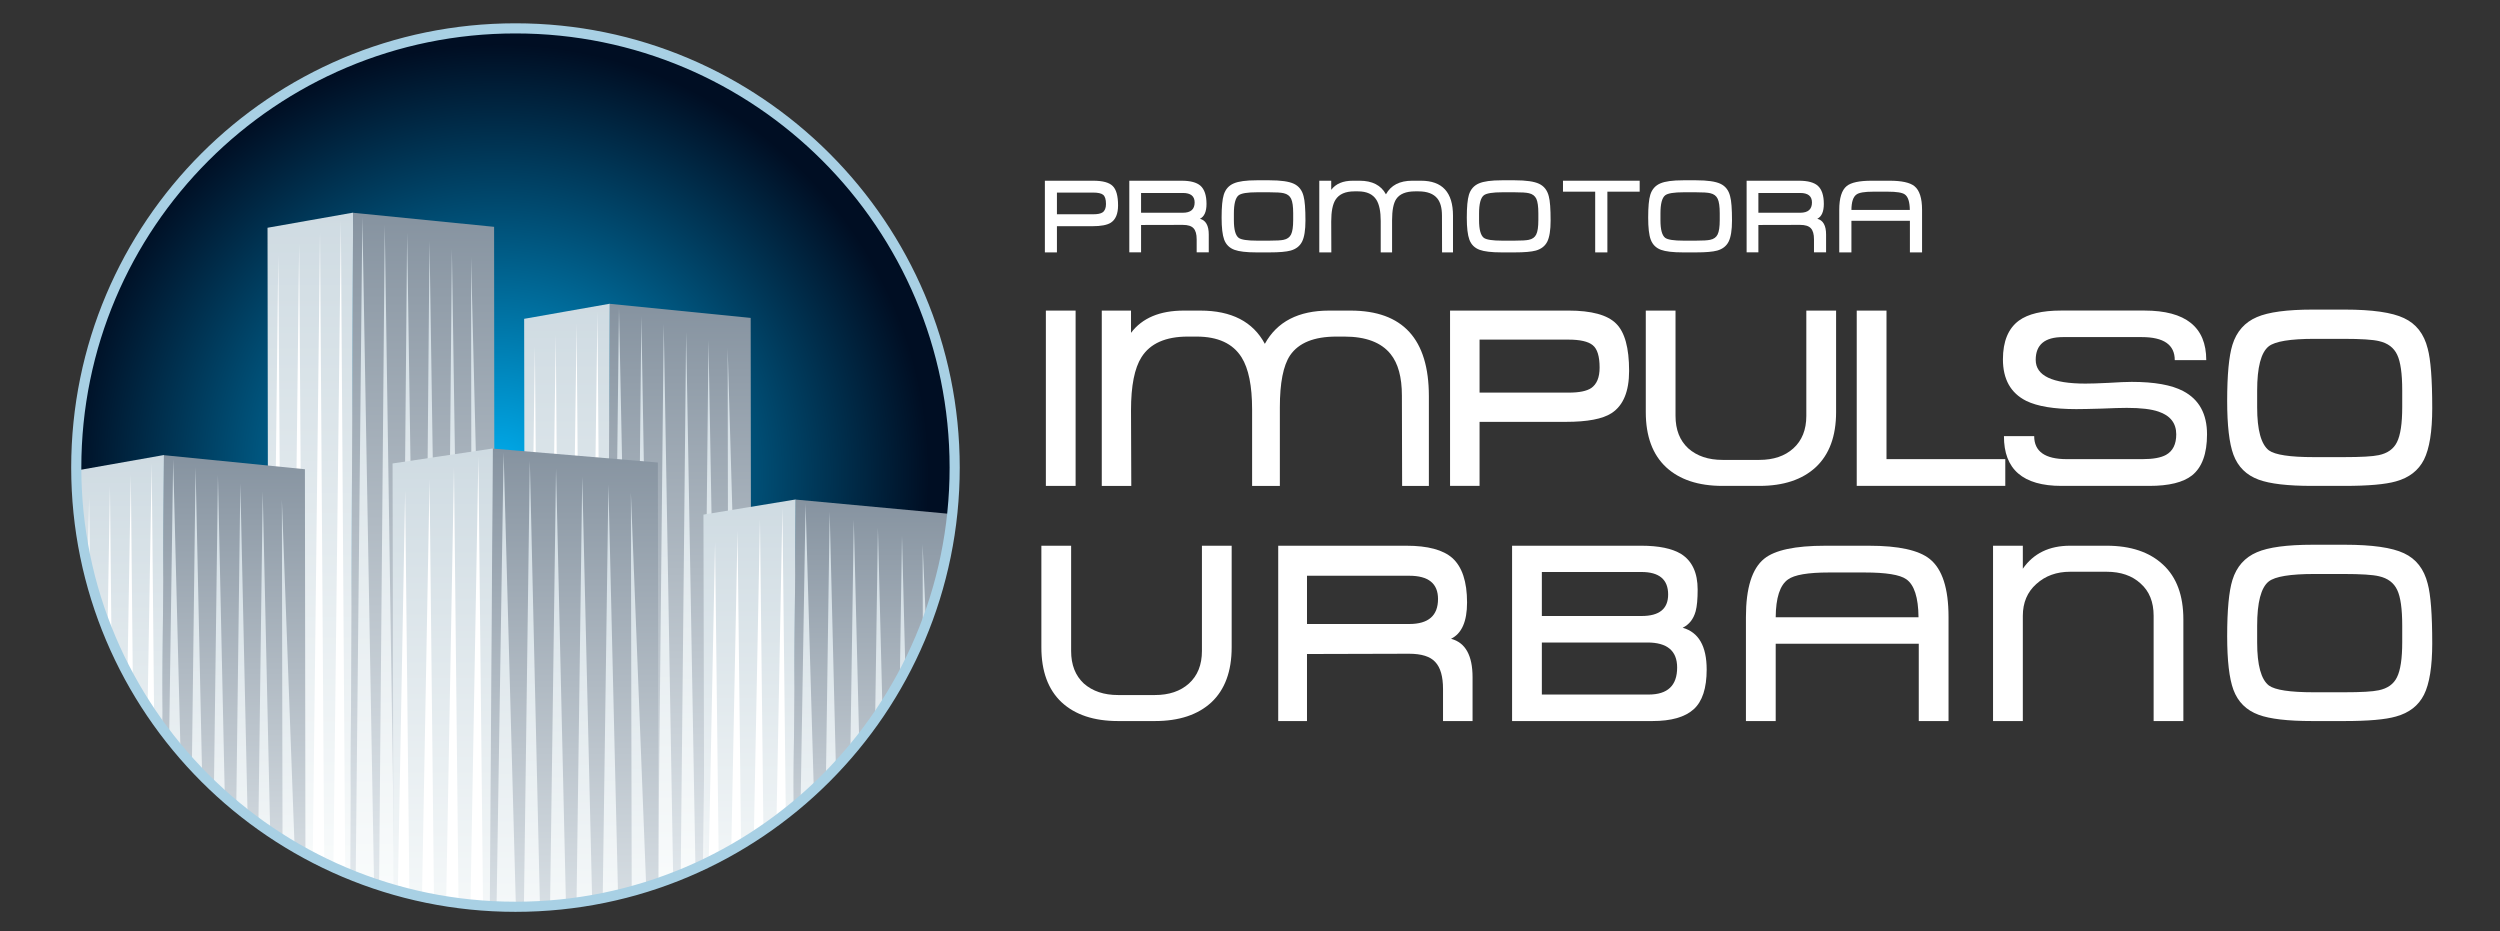 <?xml version="1.0" encoding="UTF-8" standalone="no"?>
<!DOCTYPE svg PUBLIC "-//W3C//DTD SVG 1.1//EN" "http://www.w3.org/Graphics/SVG/1.1/DTD/svg11.dtd">
<svg width="100%" height="100%" viewBox="0 0 153 57" version="1.1" xmlns="http://www.w3.org/2000/svg" xmlns:xlink="http://www.w3.org/1999/xlink" xml:space="preserve" xmlns:serif="http://www.serif.com/" style="fill-rule:evenodd;clip-rule:evenodd;stroke-miterlimit:3.864;">
    <rect x="0" y="0" width="153" height="57" fill="#333333" stroke="none"/>
    <rect id="Artboard1" x="0" y="0" width="152.25" height="56.25" style="fill:none;"/>
    <clipPath id="_clip1">
        <rect x="0" y="0" width="152.25" height="56.25"/>
    </clipPath>
    <g clip-path="url(#_clip1)">
        <g>
            <path d="M68.429,44.128c-1.478,0 -2.631,-0.382 -3.458,-1.148c-0.826,-0.775 -1.239,-1.898 -1.239,-3.368l0,-6.214l1.821,0l0,6.443c0,0.848 0.26,1.511 0.78,1.992c0.531,0.467 1.229,0.703 2.096,0.703l2.25,0c0.867,0 1.562,-0.236 2.082,-0.703c0.531,-0.481 0.797,-1.144 0.797,-1.992l0,-6.443l1.82,0l0,6.214c0,1.47 -0.413,2.593 -1.238,3.368c-0.828,0.766 -1.981,1.148 -3.461,1.148l-2.25,0Z" style="fill:#fff;fill-rule:nonzero;"/>
            <path d="M86.247,35.236l-6.259,0l0,2.953l6.259,0c1.173,0 1.76,-0.511 1.76,-1.531c0,-0.948 -0.587,-1.422 -1.76,-1.422m3.874,8.892l-1.808,0l0,-1.96c0,-0.764 -0.156,-1.315 -0.475,-1.653c-0.305,-0.337 -0.842,-0.506 -1.605,-0.506l-6.245,0.017l0,4.102l-1.761,0l0,-10.729l7.853,0c1.296,0 2.229,0.249 2.8,0.749c0.602,0.54 0.904,1.45 0.904,2.724c0,1.164 -0.327,1.904 -0.98,2.221c0.878,0.234 1.317,1.018 1.317,2.357l0,2.678Z" style="fill:#fff;fill-rule:nonzero;"/>
            <path d="M100.821,39.321l-6.46,0l0,3.185l6.536,0c1.162,0 1.744,-0.551 1.744,-1.653c0,-1.021 -0.608,-1.532 -1.82,-1.532m-0.368,-4.315l-6.092,0l0,2.693l6.107,0c1.082,0 1.622,-0.438 1.622,-1.316c0,-0.919 -0.546,-1.377 -1.637,-1.377m0.673,9.122l-8.587,0l0,-10.73l7.9,0c1.08,0 1.896,0.17 2.447,0.506c0.673,0.427 1.01,1.153 1.01,2.173c0,0.582 -0.04,1.026 -0.122,1.331c-0.133,0.48 -0.398,0.817 -0.795,1.01c0.978,0.276 1.469,1.129 1.469,2.556c0,1.144 -0.265,1.955 -0.796,2.434c-0.531,0.48 -1.373,0.72 -2.526,0.72" style="fill:#fff;fill-rule:nonzero;"/>
            <path d="M117.428,39.398l-8.755,0l0,4.73l-1.822,0l0,-6.366c0,-1.777 0.373,-2.966 1.118,-3.568c0.652,-0.529 1.892,-0.795 3.719,-0.795l2.708,0c1.797,0 3.032,0.271 3.704,0.811c0.766,0.613 1.15,1.795 1.15,3.552l0,6.366l-1.822,0l0,-4.73Zm-8.755,-1.622l8.74,0c-0.011,-1.215 -0.262,-1.989 -0.751,-2.328c-0.387,-0.274 -1.235,-0.412 -2.54,-0.412l-2.19,0c-1.286,0 -2.122,0.143 -2.51,0.429c-0.489,0.347 -0.74,1.116 -0.749,2.311" style="fill:#fff;fill-rule:nonzero;"/>
            <path d="M131.802,44.128l0,-6.443c0,-0.846 -0.266,-1.506 -0.797,-1.975c-0.52,-0.48 -1.215,-0.719 -2.082,-0.719l-2.233,0c-0.826,0 -1.517,0.249 -2.068,0.75c-0.549,0.489 -0.825,1.138 -0.825,1.944l0,6.443l-1.823,0l0,-10.73l1.823,0l0,1.408c0.652,-0.939 1.616,-1.408 2.893,-1.408l2.233,0c1.48,0 2.633,0.388 3.461,1.164c0.825,0.764 1.238,1.882 1.238,3.352l0,6.214l-1.82,0Z" style="fill:#fff;fill-rule:nonzero;"/>
            <path d="M147.016,39.307l0,-1.026c0,-1.02 -0.102,-1.746 -0.306,-2.173c-0.203,-0.438 -0.576,-0.72 -1.118,-0.842c-0.376,-0.091 -1.1,-0.138 -2.171,-0.138l-1.775,0c-1.482,0 -2.415,0.152 -2.802,0.46c-0.471,0.376 -0.706,1.282 -0.706,2.709l0,1.024c0,1.39 0.242,2.266 0.72,2.633c0.378,0.275 1.291,0.413 2.741,0.413l1.851,0c1.051,0 1.76,-0.04 2.128,-0.122c0.54,-0.112 0.912,-0.376 1.116,-0.796c0.215,-0.427 0.322,-1.144 0.322,-2.142m1.837,0.06c0,1.429 -0.169,2.482 -0.506,3.153c-0.336,0.664 -0.907,1.109 -1.715,1.331c-0.642,0.186 -1.693,0.277 -3.151,0.277l-1.973,0c-1.502,0 -2.593,-0.128 -3.277,-0.382c-0.755,-0.277 -1.27,-0.788 -1.546,-1.532c-0.255,-0.692 -0.382,-1.789 -0.382,-3.289c0,-1.593 0.107,-2.735 0.322,-3.43c0.253,-0.816 0.755,-1.382 1.498,-1.698c0.704,-0.306 1.843,-0.459 3.414,-0.459l1.958,0c1.686,0 2.894,0.173 3.628,0.52c0.746,0.346 1.23,0.97 1.453,1.866c0.184,0.675 0.277,1.89 0.277,3.643" style="fill:#fff;fill-rule:nonzero;"/>
            <rect x="64.007" y="19.008" width="1.82" height="10.729" style="fill:#fff;"/>
            <path d="M85.81,29.737l-0.014,-5.525c0,-1.124 -0.229,-1.969 -0.689,-2.54c-0.573,-0.715 -1.515,-1.073 -2.832,-1.073l-0.491,0c-1.365,0 -2.309,0.384 -2.831,1.149c-0.417,0.622 -0.626,1.684 -0.626,3.183l0,4.806l-1.698,0l0,-4.683c0,-1.438 -0.215,-2.5 -0.644,-3.184c-0.531,-0.847 -1.449,-1.271 -2.755,-1.271l-0.537,0c-1.356,0 -2.3,0.42 -2.831,1.256c-0.429,0.673 -0.644,1.755 -0.644,3.245l0.017,4.637l-1.806,0l0,-10.729l1.789,0l0,1.362c0.686,-0.908 1.762,-1.362 3.232,-1.362l1.009,0c1.908,0 3.224,0.678 3.95,2.035c0.744,-1.357 2.055,-2.035 3.933,-2.035l1.315,0c3.195,0 4.79,1.745 4.79,5.235l0,5.494l-1.637,0Z" style="fill:#fff;fill-rule:nonzero;"/>
            <path d="M95.983,20.784l-5.434,0l0,3.244l5.464,0c0.633,0 1.086,-0.093 1.363,-0.275c0.347,-0.236 0.52,-0.653 0.52,-1.255c0,-0.694 -0.142,-1.154 -0.428,-1.378c-0.276,-0.224 -0.771,-0.336 -1.485,-0.336m-0.153,5.033l-5.281,0l0,3.919l-1.806,0l0,-10.729l7.24,0c1.418,0 2.393,0.265 2.922,0.796c0.531,0.52 0.796,1.484 0.796,2.894c0,1.254 -0.354,2.116 -1.071,2.586c-0.551,0.358 -1.484,0.534 -2.8,0.534" style="fill:#fff;fill-rule:nonzero;"/>
            <path d="M105.421,29.737c-1.481,0 -2.634,-0.382 -3.461,-1.148c-0.826,-0.776 -1.238,-1.898 -1.238,-3.368l0,-6.213l1.82,0l0,6.444c0,0.846 0.26,1.51 0.782,1.99c0.531,0.469 1.229,0.704 2.097,0.704l2.247,0c0.87,0 1.564,-0.235 2.083,-0.704c0.532,-0.48 0.796,-1.144 0.796,-1.99l0,-6.444l1.822,0l0,6.213c0,1.47 -0.413,2.592 -1.24,3.368c-0.826,0.766 -1.979,1.148 -3.461,1.148l-2.247,0Z" style="fill:#fff;fill-rule:nonzero;"/>
            <path d="M122.724,29.737l-9.092,0l0,-10.729l1.822,0l0,9.09l7.27,0l0,1.639Z" style="fill:#fff;fill-rule:nonzero;"/>
            <path d="M135.07,26.584c0,1.182 -0.307,2.02 -0.918,2.511c-0.542,0.428 -1.413,0.642 -2.619,0.642l-5.372,0c-2.357,0 -3.53,-1.016 -3.519,-3.046l1.85,0c0,0.939 0.665,1.408 1.991,1.408l4.637,0c0.644,0 1.124,-0.086 1.439,-0.26c0.42,-0.235 0.627,-0.653 0.627,-1.255c0,-0.684 -0.362,-1.149 -1.085,-1.393c-0.439,-0.153 -1.088,-0.229 -1.944,-0.229c-0.348,0 -0.862,0.016 -1.546,0.045c-0.684,0.02 -1.199,0.031 -1.546,0.031c-1.358,0 -2.377,-0.169 -3.062,-0.505c-0.95,-0.478 -1.424,-1.326 -1.424,-2.541c0,-1.102 0.329,-1.893 0.98,-2.373c0.562,-0.407 1.418,-0.613 2.571,-0.613l5.112,0c2.521,0 3.781,1.011 3.781,3.032l-1.928,0c0,-0.939 -0.673,-1.408 -2.02,-1.408l-4.821,0c-1.113,0 -1.669,0.464 -1.669,1.393c0,0.97 1.016,1.453 3.046,1.453c0.316,0 0.785,-0.014 1.409,-0.045c0.631,-0.04 1.106,-0.06 1.422,-0.06c1.388,0 2.439,0.187 3.153,0.565c0.97,0.511 1.455,1.393 1.455,2.648" style="fill:#fff;fill-rule:nonzero;"/>
            <path d="M147.016,24.916l0,-1.026c0,-1.02 -0.102,-1.744 -0.306,-2.173c-0.203,-0.438 -0.576,-0.72 -1.118,-0.842c-0.376,-0.091 -1.1,-0.138 -2.171,-0.138l-1.775,0c-1.482,0 -2.415,0.154 -2.802,0.46c-0.471,0.378 -0.706,1.28 -0.706,2.71l0,1.023c0,1.388 0.242,2.266 0.72,2.634c0.378,0.274 1.291,0.412 2.741,0.412l1.851,0c1.051,0 1.76,-0.04 2.128,-0.121c0.54,-0.113 0.912,-0.379 1.116,-0.795c0.215,-0.429 0.322,-1.144 0.322,-2.144m1.837,0.062c0,1.427 -0.169,2.478 -0.506,3.153c-0.336,0.662 -0.907,1.106 -1.715,1.329c-0.642,0.184 -1.693,0.277 -3.151,0.277l-1.973,0c-1.502,0 -2.593,-0.128 -3.277,-0.382c-0.755,-0.277 -1.27,-0.786 -1.546,-1.531c-0.255,-0.693 -0.382,-1.792 -0.382,-3.29c0,-1.593 0.107,-2.735 0.322,-3.43c0.253,-0.816 0.755,-1.382 1.498,-1.698c0.704,-0.306 1.843,-0.459 3.414,-0.459l1.958,0c1.686,0 2.894,0.173 3.628,0.521c0.746,0.347 1.23,0.969 1.453,1.867c0.184,0.673 0.277,1.886 0.277,3.643" style="fill:#fff;fill-rule:nonzero;"/>
            <path d="M66.904,11.786l-2.22,0l0,1.327l2.233,0c0.258,0 0.444,-0.038 0.558,-0.114c0.14,-0.095 0.211,-0.266 0.211,-0.513c0,-0.282 -0.058,-0.469 -0.174,-0.564c-0.113,-0.091 -0.317,-0.136 -0.608,-0.136m-0.062,2.058l-2.158,0l0,1.602l-0.738,0l0,-4.386l2.958,0c0.58,0 0.979,0.107 1.195,0.326c0.216,0.212 0.326,0.607 0.326,1.182c0,0.513 -0.146,0.865 -0.439,1.058c-0.223,0.146 -0.605,0.218 -1.144,0.218" style="fill:#fff;fill-rule:nonzero;"/>
            <path d="M72.392,11.81l-2.559,0l0,1.21l2.559,0c0.48,0 0.72,-0.21 0.72,-0.628c0,-0.387 -0.24,-0.582 -0.72,-0.582m1.584,3.635l-0.74,0l0,-0.8c0,-0.312 -0.064,-0.538 -0.193,-0.676c-0.126,-0.137 -0.344,-0.206 -0.657,-0.206l-2.553,0.006l0,1.676l-0.72,0l0,-4.384l3.21,0c0.529,0 0.911,0.102 1.145,0.306c0.246,0.221 0.37,0.591 0.37,1.114c0,0.475 -0.135,0.777 -0.402,0.908c0.358,0.094 0.54,0.416 0.54,0.962l0,1.094Z" style="fill:#fff;fill-rule:nonzero;"/>
            <path d="M79.143,13.475l0,-0.418c0,-0.419 -0.041,-0.713 -0.125,-0.89c-0.084,-0.18 -0.236,-0.294 -0.457,-0.343c-0.154,-0.038 -0.451,-0.057 -0.889,-0.057l-0.725,0c-0.606,0 -0.986,0.062 -1.146,0.188c-0.191,0.154 -0.287,0.523 -0.287,1.107l0,0.42c0,0.568 0.098,0.926 0.294,1.075c0.155,0.113 0.528,0.171 1.12,0.171l0.757,0c0.429,0 0.72,-0.018 0.869,-0.051c0.222,-0.045 0.373,-0.155 0.458,-0.326c0.086,-0.174 0.131,-0.467 0.131,-0.876m0.751,0.025c0,0.584 -0.069,1.015 -0.207,1.29c-0.138,0.271 -0.371,0.453 -0.7,0.545c-0.264,0.073 -0.693,0.111 -1.289,0.111l-0.808,0c-0.613,0 -1.06,-0.053 -1.338,-0.156c-0.309,-0.113 -0.52,-0.322 -0.633,-0.626c-0.104,-0.283 -0.156,-0.731 -0.156,-1.345c0,-0.651 0.043,-1.117 0.132,-1.401c0.104,-0.334 0.308,-0.565 0.613,-0.694c0.288,-0.126 0.753,-0.19 1.395,-0.19l0.8,0c0.689,0 1.184,0.071 1.484,0.213c0.304,0.144 0.504,0.397 0.593,0.764c0.076,0.275 0.114,0.771 0.114,1.489" style="fill:#fff;fill-rule:nonzero;"/>
            <path d="M88.254,15.446l-0.006,-2.258c0,-0.459 -0.094,-0.806 -0.281,-1.039c-0.235,-0.293 -0.621,-0.438 -1.159,-0.438l-0.2,0c-0.56,0 -0.946,0.156 -1.158,0.469c-0.171,0.255 -0.255,0.688 -0.255,1.302l0,1.964l-0.695,0l0,-1.915c0,-0.587 -0.089,-1.022 -0.263,-1.3c-0.217,-0.347 -0.593,-0.52 -1.126,-0.52l-0.22,0c-0.555,0 -0.94,0.171 -1.158,0.513c-0.175,0.276 -0.262,0.718 -0.262,1.326l0.007,1.896l-0.738,0l0,-4.386l0.731,0l0,0.556c0.28,-0.371 0.72,-0.556 1.32,-0.556l0.413,0c0.78,0 1.318,0.278 1.615,0.833c0.303,-0.555 0.84,-0.833 1.607,-0.833l0.538,0c1.306,0 1.959,0.713 1.959,2.14l0,2.246l-0.669,0Z" style="fill:#fff;fill-rule:nonzero;"/>
            <path d="M94.147,13.475l0,-0.418c0,-0.419 -0.042,-0.713 -0.123,-0.89c-0.086,-0.18 -0.237,-0.294 -0.457,-0.343c-0.156,-0.038 -0.451,-0.057 -0.889,-0.057l-0.727,0c-0.604,0 -0.986,0.062 -1.144,0.188c-0.191,0.154 -0.288,0.523 -0.288,1.107l0,0.42c0,0.568 0.099,0.926 0.293,1.075c0.157,0.113 0.527,0.171 1.12,0.171l0.759,0c0.427,0 0.718,-0.018 0.869,-0.051c0.222,-0.045 0.373,-0.155 0.456,-0.326c0.088,-0.174 0.131,-0.467 0.131,-0.876m0.751,0.025c0,0.584 -0.069,1.015 -0.205,1.29c-0.138,0.271 -0.373,0.453 -0.702,0.545c-0.264,0.073 -0.693,0.111 -1.289,0.111l-0.806,0c-0.615,0 -1.06,-0.053 -1.34,-0.156c-0.309,-0.113 -0.519,-0.322 -0.631,-0.626c-0.104,-0.283 -0.157,-0.731 -0.157,-1.345c0,-0.651 0.044,-1.117 0.131,-1.401c0.104,-0.334 0.309,-0.565 0.613,-0.694c0.289,-0.126 0.753,-0.19 1.395,-0.19l0.802,0c0.687,0 1.182,0.071 1.482,0.213c0.305,0.144 0.504,0.397 0.595,0.764c0.076,0.275 0.112,0.771 0.112,1.489" style="fill:#fff;fill-rule:nonzero;"/>
            <path d="M100.348,11.73l-1.976,0l0,3.717l-0.746,0l0,-3.717l-1.971,0l0,-0.67l4.693,0l0,0.67Z" style="fill:#fff;fill-rule:nonzero;"/>
            <path d="M105.248,13.475l0,-0.418c0,-0.419 -0.042,-0.713 -0.126,-0.89c-0.084,-0.18 -0.235,-0.294 -0.456,-0.343c-0.155,-0.038 -0.451,-0.057 -0.888,-0.057l-0.727,0c-0.604,0 -0.986,0.062 -1.144,0.188c-0.193,0.154 -0.287,0.523 -0.287,1.107l0,0.42c0,0.568 0.096,0.926 0.292,1.075c0.155,0.113 0.528,0.171 1.121,0.171l0.756,0c0.431,0 0.72,-0.018 0.869,-0.051c0.224,-0.045 0.375,-0.155 0.459,-0.326c0.087,-0.174 0.131,-0.467 0.131,-0.876m0.751,0.025c0,0.584 -0.07,1.015 -0.208,1.29c-0.136,0.271 -0.371,0.453 -0.7,0.545c-0.264,0.073 -0.693,0.111 -1.289,0.111l-0.808,0c-0.612,0 -1.058,-0.053 -1.338,-0.156c-0.309,-0.113 -0.518,-0.322 -0.631,-0.626c-0.106,-0.283 -0.156,-0.731 -0.156,-1.345c0,-0.651 0.041,-1.117 0.13,-1.401c0.104,-0.334 0.31,-0.565 0.613,-0.694c0.288,-0.126 0.753,-0.19 1.395,-0.19l0.8,0c0.689,0 1.184,0.071 1.484,0.213c0.306,0.144 0.504,0.397 0.593,0.764c0.078,0.275 0.115,0.771 0.115,1.489" style="fill:#fff;fill-rule:nonzero;"/>
            <path d="M110.172,11.81l-2.559,0l0,1.21l2.559,0c0.48,0 0.72,-0.21 0.72,-0.628c0,-0.387 -0.24,-0.582 -0.72,-0.582m1.584,3.635l-0.74,0l0,-0.8c0,-0.312 -0.064,-0.538 -0.193,-0.676c-0.126,-0.137 -0.346,-0.206 -0.657,-0.206l-2.553,0.006l0,1.676l-0.72,0l0,-4.384l3.21,0c0.529,0 0.911,0.102 1.145,0.306c0.246,0.221 0.37,0.591 0.37,1.114c0,0.475 -0.135,0.777 -0.4,0.908c0.358,0.094 0.538,0.416 0.538,0.962l0,1.094Z" style="fill:#fff;fill-rule:nonzero;"/>
            <path d="M116.886,13.513l-3.579,0l0,1.933l-0.745,0l0,-2.602c0,-0.726 0.153,-1.212 0.458,-1.459c0.266,-0.216 0.773,-0.325 1.52,-0.325l1.106,0c0.735,0 1.24,0.111 1.515,0.331c0.313,0.251 0.469,0.734 0.469,1.453l0,2.602l-0.744,0l0,-1.933Zm-3.579,-0.664l3.574,0c-0.006,-0.496 -0.108,-0.813 -0.308,-0.951c-0.16,-0.113 -0.505,-0.167 -1.038,-0.167l-0.895,0c-0.527,0 -0.869,0.056 -1.025,0.174c-0.202,0.142 -0.304,0.457 -0.308,0.944" style="fill:#fff;fill-rule:nonzero;"/>
            <g>
                <clipPath id="_clip2">
                    <path d="M4.667,28.615c0,14.849 12.035,26.88 26.882,26.88c14.844,0 26.879,-12.031 26.879,-26.88c0,-14.844 -12.035,-26.877 -26.879,-26.877c-14.847,0 -26.882,12.033 -26.882,26.877Z" clip-rule="nonzero"/>
                </clipPath>
                <g clip-path="url(#_clip2)">
                    <rect x="4.667" y="1.738" width="53.761" height="53.757" style="fill:url(#_Radial3);"/>
                    <path d="M32.139,55.025l4.857,0.982l-0.304,-37.08l-4.351,1.133l-0.202,34.965Z" style="fill:#fff;"/>
                </g>
            </g>
            <path d="M37.091,54.924c3.21,-0.673 6.209,-1.919 8.886,-3.624l-0.035,-31.844l-8.625,-0.862l-0.226,36.33Z" style="fill:url(#_Linear4);fill-rule:nonzero;"/>
            <path d="M32.078,19.512l0.054,35.53l0.146,0.027l0.458,-33.877l0.266,34.025l0.54,0.111l0.471,-34.84l0.271,34.871c0.176,-0.019 0.352,-0.039 0.529,-0.059l0.476,-35.519l0.273,35.418c0.175,-0.028 0.349,-0.055 0.524,-0.084l0.478,-36.04l0.278,35.9c0.098,-0.02 0.199,-0.04 0.299,-0.062l0.176,-36.319l0,-0.006l-5.239,0.924Z" style="fill:url(#_Linear5);fill-rule:nonzero;"/>
            <path d="M37.462,54.844c0.384,-0.087 0.764,-0.182 1.142,-0.284l-0.722,-35.723l-0.42,36.007Z" style="fill:url(#_Linear6);fill-rule:nonzero;"/>
            <path d="M38.904,54.477c0.315,-0.09 0.63,-0.186 0.941,-0.286l-0.595,-34.857l-0.346,35.143Z" style="fill:url(#_Linear7);fill-rule:nonzero;"/>
            <path d="M40.272,54.047c0.313,-0.105 0.62,-0.218 0.926,-0.336l-0.577,-33.885l-0.349,34.221Z" style="fill:url(#_Linear8);fill-rule:nonzero;"/>
            <path d="M41.66,53.529c0.303,-0.124 0.605,-0.253 0.902,-0.385l-0.571,-32.821l-0.331,33.206Z" style="fill:url(#_Linear9);fill-rule:nonzero;"/>
            <path d="M43.031,52.927c0.296,-0.14 0.589,-0.285 0.88,-0.436l-0.551,-31.675l-0.329,32.111Z" style="fill:url(#_Linear10);fill-rule:nonzero;"/>
            <path d="M44.582,52.131c0.278,-0.155 0.553,-0.315 0.826,-0.479l-0.875,-30.334l0.049,30.813Z" style="fill:url(#_Linear11);fill-rule:nonzero;"/>
            <clipPath id="_clip12">
                <path d="M4.667,28.615c0,14.849 12.035,26.88 26.882,26.88c14.844,0 26.879,-12.031 26.879,-26.88c0,-14.844 -12.035,-26.877 -26.879,-26.877c-14.847,0 -26.882,12.033 -26.882,26.877Z" clip-rule="nonzero"/>
            </clipPath>
            <g clip-path="url(#_clip12)">
                <path d="M16.434,55.157l4.857,0.98l-0.302,-42.784l-4.355,1.133l-0.2,40.671Z" style="fill:#fff;"/>
            </g>
            <path d="M21.394,53.513c2.417,0.985 5.008,1.631 7.716,1.873l1.166,-0.117l-0.037,-41.387l-8.629,-0.86l-0.216,40.491Z" style="fill:url(#_Linear13);fill-rule:nonzero;"/>
            <path d="M16.373,13.938l0.049,36.902c0.067,0.045 0.133,0.09 0.2,0.134l0.409,-35.356l0.24,35.778c0.202,0.125 0.404,0.249 0.61,0.371l0.427,-36.852l0.249,37.239c0.195,0.108 0.387,0.211 0.584,0.313l0.444,-38.258l0.258,38.611c0.185,0.091 0.373,0.178 0.56,0.264l0.458,-39.586l0.266,39.904c0.103,0.043 0.209,0.085 0.312,0.129l0.171,-40.509l0.002,-0.01l-5.239,0.926Z" style="fill:url(#_Linear14);fill-rule:nonzero;"/>
            <path d="M21.769,53.662c0.371,0.144 0.745,0.282 1.123,0.409l-0.716,-40.808l-0.407,40.399Z" style="fill:url(#_Linear15);fill-rule:nonzero;"/>
            <path d="M23.2,54.175c0.313,0.102 0.627,0.198 0.945,0.289l-0.598,-40.704l-0.347,40.415Z" style="fill:url(#_Linear16);fill-rule:nonzero;"/>
            <path d="M24.562,54.578c0.313,0.086 0.631,0.164 0.949,0.237l-0.595,-40.564l-0.354,40.327Z" style="fill:url(#_Linear17);fill-rule:nonzero;"/>
            <path d="M25.942,54.909c0.313,0.068 0.629,0.129 0.948,0.184l-0.604,-40.346l-0.344,40.162Z" style="fill:url(#_Linear18);fill-rule:nonzero;"/>
            <path d="M27.302,55.162c0.317,0.051 0.631,0.095 0.951,0.133l-0.598,-40.051l-0.353,39.918Z" style="fill:url(#_Linear19);fill-rule:nonzero;"/>
            <path d="M28.881,55.364c0.083,0.009 0.169,0.018 0.254,0.025l0.668,-0.07l-0.975,-39.577l0.053,39.622Z" style="fill:url(#_Linear20);fill-rule:nonzero;"/>
            <clipPath id="_clip21">
                <path d="M4.667,28.615c0,14.849 12.035,26.88 26.882,26.88c14.844,0 26.879,-12.031 26.879,-26.88c0,-14.844 -12.035,-26.877 -26.879,-26.877c-14.847,0 -26.882,12.033 -26.882,26.877Z" clip-rule="nonzero"/>
            </clipPath>
            <g clip-path="url(#_clip21)">
                <path d="M4.856,57.069l4.857,0.982l-0.302,-29.862l-4.353,1.131l-0.202,27.749Z" style="fill:#fff;"/>
            </g>
            <path d="M9.906,44.562c2.326,3.153 5.325,5.779 8.786,7.667l-0.031,-23.512l-8.627,-0.86l-0.128,16.705Z" style="fill:url(#_Linear22);fill-rule:nonzero;"/>
            <path d="M4.795,28.775l0.005,2.526c0.118,1.186 0.313,2.348 0.578,3.483l0.075,-4.328l0.049,4.828c0.289,1.133 0.649,2.237 1.078,3.308l0.149,-8.842l0.093,9.429c0.298,0.697 0.626,1.379 0.979,2.044l0.205,-12.178l0.124,12.778c0.285,0.506 0.587,1 0.903,1.484l0.25,-14.97l0.149,15.563c0.163,0.236 0.331,0.469 0.502,0.7l0.1,-16.743l0,-0.009l-5.239,0.927Z" style="fill:url(#_Linear23);fill-rule:nonzero;"/>
            <path d="M10.352,45.149c0.225,0.29 0.46,0.577 0.696,0.855l-0.449,-17.903l-0.247,17.048Z" style="fill:url(#_Linear24);fill-rule:nonzero;"/>
            <path d="M11.745,46.791c0.204,0.224 0.413,0.444 0.624,0.659l-0.4,-18.855l-0.224,18.196Z" style="fill:url(#_Linear25);fill-rule:nonzero;"/>
            <path d="M13.094,48.163c0.218,0.203 0.44,0.407 0.664,0.605l-0.42,-19.68l-0.244,19.075Z" style="fill:url(#_Linear26);fill-rule:nonzero;"/>
            <path d="M14.46,49.367c0.227,0.187 0.458,0.372 0.693,0.552l-0.444,-20.334l-0.249,19.782Z" style="fill:url(#_Linear27);fill-rule:nonzero;"/>
            <path d="M15.815,50.414c0.238,0.171 0.478,0.338 0.72,0.502l-0.457,-20.837l-0.263,20.335Z" style="fill:url(#_Linear28);fill-rule:nonzero;"/>
            <path d="M17.291,51.409c0.244,0.152 0.49,0.3 0.739,0.445l-0.779,-21.275l0.04,20.83Z" style="fill:url(#_Linear29);fill-rule:nonzero;"/>
            <clipPath id="_clip30">
                <path d="M4.667,28.615c0,14.849 12.035,26.88 26.882,26.88c14.844,0 26.879,-12.031 26.879,-26.88c0,-14.844 -12.035,-26.877 -26.879,-26.877c-14.847,0 -26.882,12.033 -26.882,26.877Z" clip-rule="nonzero"/>
            </clipPath>
            <g clip-path="url(#_clip30)">
                <path d="M24.096,59.368l5.686,0.973l-0.353,-32.557l-5.099,1.122l-0.234,30.462Z" style="fill:#fff;"/>
            </g>
            <path d="M29.928,55.448c0.537,0.031 1.075,0.047 1.621,0.047c3.062,0 6.006,-0.511 8.748,-1.455l-0.036,-25.734l-10.102,-0.853l-0.231,27.995Z" style="fill:url(#_Linear31);fill-rule:nonzero;"/>
            <path d="M24.025,28.363l0.053,26.081c0.089,0.025 0.178,0.051 0.269,0.076l0.448,-24.492l0.26,24.678c0.256,0.063 0.512,0.123 0.771,0.18l0.463,-25.556l0.27,25.703c0.249,0.047 0.496,0.091 0.747,0.129l0.478,-26.53l0.277,26.639c0.242,0.031 0.485,0.06 0.731,0.086l0.485,-27.427l0.284,27.494c0.138,0.009 0.278,0.018 0.416,0.027l0.182,-27.998l0,-0.007l-6.134,0.917Z" style="fill:url(#_Linear32);fill-rule:nonzero;"/>
            <path d="M30.39,55.471c0.384,0.017 0.771,0.024 1.159,0.024c0.007,0 0.014,0 0.023,0l-0.751,-27.8l-0.431,27.776Z" style="fill:url(#_Linear33);fill-rule:nonzero;"/>
            <path d="M32.063,55.491c0.329,-0.007 0.657,-0.018 0.982,-0.036l-0.62,-27.269l-0.362,27.305Z" style="fill:url(#_Linear34);fill-rule:nonzero;"/>
            <path d="M33.664,55.413c0.327,-0.025 0.651,-0.056 0.972,-0.093l-0.607,-26.648l-0.365,26.741Z" style="fill:url(#_Linear35);fill-rule:nonzero;"/>
            <path d="M35.284,55.239c0.32,-0.046 0.638,-0.095 0.955,-0.151l-0.606,-25.923l-0.349,26.074Z" style="fill:url(#_Linear36);fill-rule:nonzero;"/>
            <path d="M36.886,54.966c0.315,-0.064 0.627,-0.133 0.938,-0.208l-0.589,-25.102l-0.349,25.31Z" style="fill:url(#_Linear37);fill-rule:nonzero;"/>
            <path d="M38.661,54.544c0.298,-0.082 0.594,-0.167 0.887,-0.258l-0.938,-24.136l0.051,24.394Z" style="fill:url(#_Linear38);fill-rule:nonzero;"/>
            <clipPath id="_clip39">
                <path d="M4.667,28.615c0,14.849 12.035,26.88 26.882,26.88c14.844,0 26.879,-12.031 26.879,-26.88c0,-14.844 -12.035,-26.877 -26.879,-26.877c-14.847,0 -26.882,12.033 -26.882,26.877Z" clip-rule="nonzero"/>
            </clipPath>
            <g clip-path="url(#_clip39)">
                <path d="M43.116,58.05l5.232,0.982l-0.325,-28.125l-4.69,1.133l-0.217,26.01Z" style="fill:#fff;"/>
            </g>
            <path d="M48.528,49.454c4.845,-3.952 8.287,-9.564 9.458,-15.967l-0.002,-2.051l-9.29,-0.862l-0.166,18.88Z" style="fill:url(#_Linear40);fill-rule:nonzero;"/>
            <path d="M43.051,31.494l0.047,21.4c0.093,-0.043 0.184,-0.087 0.275,-0.132l0.389,-19.589l0.22,19.281c0.26,-0.136 0.516,-0.276 0.771,-0.42l0.384,-19.567l0.216,19.218c0.264,-0.158 0.524,-0.32 0.782,-0.487l0.375,-19.435l0.21,19.044c0.271,-0.184 0.537,-0.375 0.801,-0.569l0.363,-19.184l0.206,18.751c0.158,-0.124 0.316,-0.251 0.473,-0.378l0.131,-18.853l0,-0.007l-5.643,0.927Z" style="fill:url(#_Linear41);fill-rule:nonzero;"/>
            <path d="M48.999,49.061c0.275,-0.233 0.542,-0.473 0.806,-0.716l-0.504,-17.527l-0.302,18.243Z" style="fill:url(#_Linear42);fill-rule:nonzero;"/>
            <path d="M50.547,47.632c0.207,-0.208 0.409,-0.417 0.611,-0.631l-0.382,-15.687l-0.229,16.318Z" style="fill:url(#_Linear43);fill-rule:nonzero;"/>
            <path d="M52.043,46.008c0.184,-0.217 0.364,-0.435 0.539,-0.655l-0.33,-13.546l-0.209,14.201Z" style="fill:url(#_Linear44);fill-rule:nonzero;"/>
            <path d="M53.558,44.049c0.153,-0.216 0.302,-0.436 0.447,-0.658l-0.276,-11.088l-0.171,11.746Z" style="fill:url(#_Linear45);fill-rule:nonzero;"/>
            <path d="M55.069,41.636c0.117,-0.209 0.229,-0.42 0.34,-0.631l-0.207,-8.209l-0.133,8.84Z" style="fill:url(#_Linear46);fill-rule:nonzero;"/>
            <path d="M56.477,38.686c0.067,-0.163 0.131,-0.329 0.194,-0.494l-0.207,-4.894l0.013,5.388Z" style="fill:url(#_Linear47);fill-rule:nonzero;"/>
            <path d="M4.667,28.616c0,14.835 12.044,26.879 26.88,26.879c14.835,0 26.879,-12.044 26.879,-26.879c0,-14.835 -12.044,-26.88 -26.879,-26.88c-14.836,0 -26.88,12.045 -26.88,26.88Z" style="fill:none;stroke:#a8d0e4;stroke-width:0.62px;"/>
        </g>
    </g>
    <defs>
        <radialGradient id="_Radial3" cx="0" cy="0" r="1" gradientUnits="userSpaceOnUse" gradientTransform="matrix(26.435,0,0,26.435,30.465,29.089)"><stop offset="0" style="stop-color:#00aeef;stop-opacity:1"/><stop offset="1" style="stop-color:#000e23;stop-opacity:1"/></radialGradient>
        <linearGradient id="_Linear4" x1="0" y1="0" x2="1" y2="0" gradientUnits="userSpaceOnUse" gradientTransform="matrix(1.77636e-15,37.434,-37.434,0,41.533,18.594)"><stop offset="0" style="stop-color:#8693a0;stop-opacity:1"/><stop offset="1" style="stop-color:#e6ecf0;stop-opacity:1"/></linearGradient>
        <linearGradient id="_Linear5" x1="0" y1="0" x2="1" y2="0" gradientUnits="userSpaceOnUse" gradientTransform="matrix(0,37.457,-37.457,0,34.697,18.587)"><stop offset="0" style="stop-color:#cfdbe2;stop-opacity:1"/><stop offset="1" style="stop-color:#fbfdfd;stop-opacity:1"/></linearGradient>
        <linearGradient id="_Linear6" x1="0" y1="0" x2="1" y2="0" gradientUnits="userSpaceOnUse" gradientTransform="matrix(0,37.154,-37.154,0,38.04,18.838)"><stop offset="0" style="stop-color:#cfdbe2;stop-opacity:1"/><stop offset="1" style="stop-color:#fbfdfd;stop-opacity:1"/></linearGradient>
        <linearGradient id="_Linear7" x1="0" y1="0" x2="1" y2="0" gradientUnits="userSpaceOnUse" gradientTransform="matrix(0,36.514,-36.514,0,39.38,19.334)"><stop offset="0" style="stop-color:#cfdbe2;stop-opacity:1"/><stop offset="1" style="stop-color:#fbfdfd;stop-opacity:1"/></linearGradient>
        <linearGradient id="_Linear8" x1="0" y1="0" x2="1" y2="0" gradientUnits="userSpaceOnUse" gradientTransform="matrix(0,35.896,-35.896,0,40.743,19.826)"><stop offset="0" style="stop-color:#cfdbe2;stop-opacity:1"/><stop offset="1" style="stop-color:#fbfdfd;stop-opacity:1"/></linearGradient>
        <linearGradient id="_Linear9" x1="0" y1="0" x2="1" y2="0" gradientUnits="userSpaceOnUse" gradientTransform="matrix(0,35.256,-35.256,0,42.12,20.321)"><stop offset="0" style="stop-color:#cfdbe2;stop-opacity:1"/><stop offset="1" style="stop-color:#fbfdfd;stop-opacity:1"/></linearGradient>
        <linearGradient id="_Linear10" x1="0" y1="0" x2="1" y2="0" gradientUnits="userSpaceOnUse" gradientTransform="matrix(0,34.623,-34.623,0,43.483,20.817)"><stop offset="0" style="stop-color:#cfdbe2;stop-opacity:1"/><stop offset="1" style="stop-color:#fbfdfd;stop-opacity:1"/></linearGradient>
        <linearGradient id="_Linear11" x1="0" y1="0" x2="1" y2="0" gradientUnits="userSpaceOnUse" gradientTransform="matrix(0,33.965,-33.965,0,45.021,21.318)"><stop offset="0" style="stop-color:#cfdbe2;stop-opacity:1"/><stop offset="1" style="stop-color:#fbfdfd;stop-opacity:1"/></linearGradient>
        <linearGradient id="_Linear13" x1="0" y1="0" x2="1" y2="0" gradientUnits="userSpaceOnUse" gradientTransform="matrix(0,43.141,-43.141,0,25.827,13.02)"><stop offset="0" style="stop-color:#8693a0;stop-opacity:1"/><stop offset="1" style="stop-color:#e6ecf0;stop-opacity:1"/></linearGradient>
        <linearGradient id="_Linear14" x1="0" y1="0" x2="1" y2="0" gradientUnits="userSpaceOnUse" gradientTransform="matrix(0,43.164,-43.164,0,18.992,13.012)"><stop offset="0" style="stop-color:#cfdbe2;stop-opacity:1"/><stop offset="1" style="stop-color:#fbfdfd;stop-opacity:1"/></linearGradient>
        <linearGradient id="_Linear15" x1="0" y1="0" x2="1" y2="0" gradientUnits="userSpaceOnUse" gradientTransform="matrix(0,42.862,-42.862,0,22.335,13.264)"><stop offset="0" style="stop-color:#cfdbe2;stop-opacity:1"/><stop offset="1" style="stop-color:#fbfdfd;stop-opacity:1"/></linearGradient>
        <linearGradient id="_Linear16" x1="0" y1="0" x2="1" y2="0" gradientUnits="userSpaceOnUse" gradientTransform="matrix(0,42.221,-42.221,0,23.676,13.76)"><stop offset="0" style="stop-color:#cfdbe2;stop-opacity:1"/><stop offset="1" style="stop-color:#fbfdfd;stop-opacity:1"/></linearGradient>
        <linearGradient id="_Linear17" x1="0" y1="0" x2="1" y2="0" gradientUnits="userSpaceOnUse" gradientTransform="matrix(0,41.603,-41.603,0,25.038,14.252)"><stop offset="0" style="stop-color:#cfdbe2;stop-opacity:1"/><stop offset="1" style="stop-color:#fbfdfd;stop-opacity:1"/></linearGradient>
        <linearGradient id="_Linear18" x1="0" y1="0" x2="1" y2="0" gradientUnits="userSpaceOnUse" gradientTransform="matrix(0,40.963,-40.963,0,26.415,14.748)"><stop offset="0" style="stop-color:#cfdbe2;stop-opacity:1"/><stop offset="1" style="stop-color:#fbfdfd;stop-opacity:1"/></linearGradient>
        <linearGradient id="_Linear19" x1="0" y1="0" x2="1" y2="0" gradientUnits="userSpaceOnUse" gradientTransform="matrix(0,40.328,-40.328,0,27.778,15.243)"><stop offset="0" style="stop-color:#cfdbe2;stop-opacity:1"/><stop offset="1" style="stop-color:#fbfdfd;stop-opacity:1"/></linearGradient>
        <linearGradient id="_Linear20" x1="0" y1="0" x2="1" y2="0" gradientUnits="userSpaceOnUse" gradientTransform="matrix(-6.66134e-16,39.673,-39.673,-6.66134e-16,29.316,15.742)"><stop offset="0" style="stop-color:#cfdbe2;stop-opacity:1"/><stop offset="1" style="stop-color:#fbfdfd;stop-opacity:1"/></linearGradient>
        <linearGradient id="_Linear22" x1="0" y1="0" x2="1" y2="0" gradientUnits="userSpaceOnUse" gradientTransform="matrix(1.77636e-15,30.218,-30.218,0,14.25,27.857)"><stop offset="0" style="stop-color:#8693a0;stop-opacity:1"/><stop offset="1" style="stop-color:#e6ecf0;stop-opacity:1"/></linearGradient>
        <linearGradient id="_Linear23" x1="0" y1="0" x2="1" y2="0" gradientUnits="userSpaceOnUse" gradientTransform="matrix(0,30.239,-30.239,0,7.415,27.848)"><stop offset="0" style="stop-color:#cfdbe2;stop-opacity:1"/><stop offset="1" style="stop-color:#fbfdfd;stop-opacity:1"/></linearGradient>
        <linearGradient id="_Linear24" x1="0" y1="0" x2="1" y2="0" gradientUnits="userSpaceOnUse" gradientTransform="matrix(0,29.937,-29.937,0,10.757,28.1)"><stop offset="0" style="stop-color:#cfdbe2;stop-opacity:1"/><stop offset="1" style="stop-color:#fbfdfd;stop-opacity:1"/></linearGradient>
        <linearGradient id="_Linear25" x1="0" y1="0" x2="1" y2="0" gradientUnits="userSpaceOnUse" gradientTransform="matrix(0,29.298,-29.298,0,12.098,28.595)"><stop offset="0" style="stop-color:#cfdbe2;stop-opacity:1"/><stop offset="1" style="stop-color:#fbfdfd;stop-opacity:1"/></linearGradient>
        <linearGradient id="_Linear26" x1="0" y1="0" x2="1" y2="0" gradientUnits="userSpaceOnUse" gradientTransform="matrix(0,28.68,-28.68,0,13.46,29.088)"><stop offset="0" style="stop-color:#cfdbe2;stop-opacity:1"/><stop offset="1" style="stop-color:#fbfdfd;stop-opacity:1"/></linearGradient>
        <linearGradient id="_Linear27" x1="0" y1="0" x2="1" y2="0" gradientUnits="userSpaceOnUse" gradientTransform="matrix(0,28.04,-28.04,0,14.838,29.584)"><stop offset="0" style="stop-color:#cfdbe2;stop-opacity:1"/><stop offset="1" style="stop-color:#fbfdfd;stop-opacity:1"/></linearGradient>
        <linearGradient id="_Linear28" x1="0" y1="0" x2="1" y2="0" gradientUnits="userSpaceOnUse" gradientTransform="matrix(0,27.405,-27.405,0,16.2,30.079)"><stop offset="0" style="stop-color:#cfdbe2;stop-opacity:1"/><stop offset="1" style="stop-color:#fbfdfd;stop-opacity:1"/></linearGradient>
        <linearGradient id="_Linear29" x1="0" y1="0" x2="1" y2="0" gradientUnits="userSpaceOnUse" gradientTransform="matrix(0,26.748,-26.748,0,17.739,30.579)"><stop offset="0" style="stop-color:#cfdbe2;stop-opacity:1"/><stop offset="1" style="stop-color:#fbfdfd;stop-opacity:1"/></linearGradient>
        <linearGradient id="_Linear31" x1="0" y1="0" x2="1" y2="0" gradientUnits="userSpaceOnUse" gradientTransform="matrix(0,32.91,-32.91,0,35.096,27.454)"><stop offset="0" style="stop-color:#8693a0;stop-opacity:1"/><stop offset="1" style="stop-color:#e6ecf0;stop-opacity:1"/></linearGradient>
        <linearGradient id="_Linear32" x1="0" y1="0" x2="1" y2="0" gradientUnits="userSpaceOnUse" gradientTransform="matrix(0,32.932,-32.932,0,27.091,27.446)"><stop offset="0" style="stop-color:#cfdbe2;stop-opacity:1"/><stop offset="1" style="stop-color:#fbfdfd;stop-opacity:1"/></linearGradient>
        <linearGradient id="_Linear33" x1="0" y1="0" x2="1" y2="0" gradientUnits="userSpaceOnUse" gradientTransform="matrix(-1.11022e-16,32.634,-32.634,-1.11022e-16,31.006,27.695)"><stop offset="0" style="stop-color:#cfdbe2;stop-opacity:1"/><stop offset="1" style="stop-color:#fbfdfd;stop-opacity:1"/></linearGradient>
        <linearGradient id="_Linear34" x1="0" y1="0" x2="1" y2="0" gradientUnits="userSpaceOnUse" gradientTransform="matrix(0,31.999,-31.999,0,32.575,28.186)"><stop offset="0" style="stop-color:#cfdbe2;stop-opacity:1"/><stop offset="1" style="stop-color:#fbfdfd;stop-opacity:1"/></linearGradient>
        <linearGradient id="_Linear35" x1="0" y1="0" x2="1" y2="0" gradientUnits="userSpaceOnUse" gradientTransform="matrix(0,31.388,-31.388,0,34.171,28.673)"><stop offset="0" style="stop-color:#cfdbe2;stop-opacity:1"/><stop offset="1" style="stop-color:#fbfdfd;stop-opacity:1"/></linearGradient>
        <linearGradient id="_Linear36" x1="0" y1="0" x2="1" y2="0" gradientUnits="userSpaceOnUse" gradientTransform="matrix(0,30.753,-30.753,0,35.785,29.165)"><stop offset="0" style="stop-color:#cfdbe2;stop-opacity:1"/><stop offset="1" style="stop-color:#fbfdfd;stop-opacity:1"/></linearGradient>
        <linearGradient id="_Linear37" x1="0" y1="0" x2="1" y2="0" gradientUnits="userSpaceOnUse" gradientTransform="matrix(0,30.124,-30.124,0,37.38,29.656)"><stop offset="0" style="stop-color:#cfdbe2;stop-opacity:1"/><stop offset="1" style="stop-color:#fbfdfd;stop-opacity:1"/></linearGradient>
        <linearGradient id="_Linear38" x1="0" y1="0" x2="1" y2="0" gradientUnits="userSpaceOnUse" gradientTransform="matrix(0,29.474,-29.474,0,39.181,30.151)"><stop offset="0" style="stop-color:#cfdbe2;stop-opacity:1"/><stop offset="1" style="stop-color:#fbfdfd;stop-opacity:1"/></linearGradient>
        <linearGradient id="_Linear40" x1="0" y1="0" x2="1" y2="0" gradientUnits="userSpaceOnUse" gradientTransform="matrix(-1.77636e-15,28.482,-28.482,-3.55271e-15,53.234,30.574)"><stop offset="0" style="stop-color:#8693a0;stop-opacity:1"/><stop offset="1" style="stop-color:#e6ecf0;stop-opacity:1"/></linearGradient>
        <linearGradient id="_Linear41" x1="0" y1="0" x2="1" y2="0" gradientUnits="userSpaceOnUse" gradientTransform="matrix(0,28.502,-28.502,0,45.873,30.567)"><stop offset="0" style="stop-color:#cfdbe2;stop-opacity:1"/><stop offset="1" style="stop-color:#fbfdfd;stop-opacity:1"/></linearGradient>
        <linearGradient id="_Linear42" x1="0" y1="0" x2="1" y2="0" gradientUnits="userSpaceOnUse" gradientTransform="matrix(0,28.201,-28.201,0,49.472,30.818)"><stop offset="0" style="stop-color:#cfdbe2;stop-opacity:1"/><stop offset="1" style="stop-color:#fbfdfd;stop-opacity:1"/></linearGradient>
        <linearGradient id="_Linear43" x1="0" y1="0" x2="1" y2="0" gradientUnits="userSpaceOnUse" gradientTransform="matrix(0,27.562,-27.562,0,50.916,31.313)"><stop offset="0" style="stop-color:#cfdbe2;stop-opacity:1"/><stop offset="1" style="stop-color:#fbfdfd;stop-opacity:1"/></linearGradient>
        <linearGradient id="_Linear44" x1="0" y1="0" x2="1" y2="0" gradientUnits="userSpaceOnUse" gradientTransform="matrix(0,26.942,-26.942,0,52.382,31.806)"><stop offset="0" style="stop-color:#cfdbe2;stop-opacity:1"/><stop offset="1" style="stop-color:#fbfdfd;stop-opacity:1"/></linearGradient>
        <linearGradient id="_Linear45" x1="0" y1="0" x2="1" y2="0" gradientUnits="userSpaceOnUse" gradientTransform="matrix(0,26.302,-26.302,0,53.866,32.302)"><stop offset="0" style="stop-color:#cfdbe2;stop-opacity:1"/><stop offset="1" style="stop-color:#fbfdfd;stop-opacity:1"/></linearGradient>
        <linearGradient id="_Linear46" x1="0" y1="0" x2="1" y2="0" gradientUnits="userSpaceOnUse" gradientTransform="matrix(0,25.67,-25.67,0,55.334,32.797)"><stop offset="0" style="stop-color:#cfdbe2;stop-opacity:1"/><stop offset="1" style="stop-color:#fbfdfd;stop-opacity:1"/></linearGradient>
        <linearGradient id="_Linear47" x1="0" y1="0" x2="1" y2="0" gradientUnits="userSpaceOnUse" gradientTransform="matrix(0,25.012,-25.012,0,56.99,33.297)"><stop offset="0" style="stop-color:#cfdbe2;stop-opacity:1"/><stop offset="1" style="stop-color:#fbfdfd;stop-opacity:1"/></linearGradient>
    </defs>
</svg>
